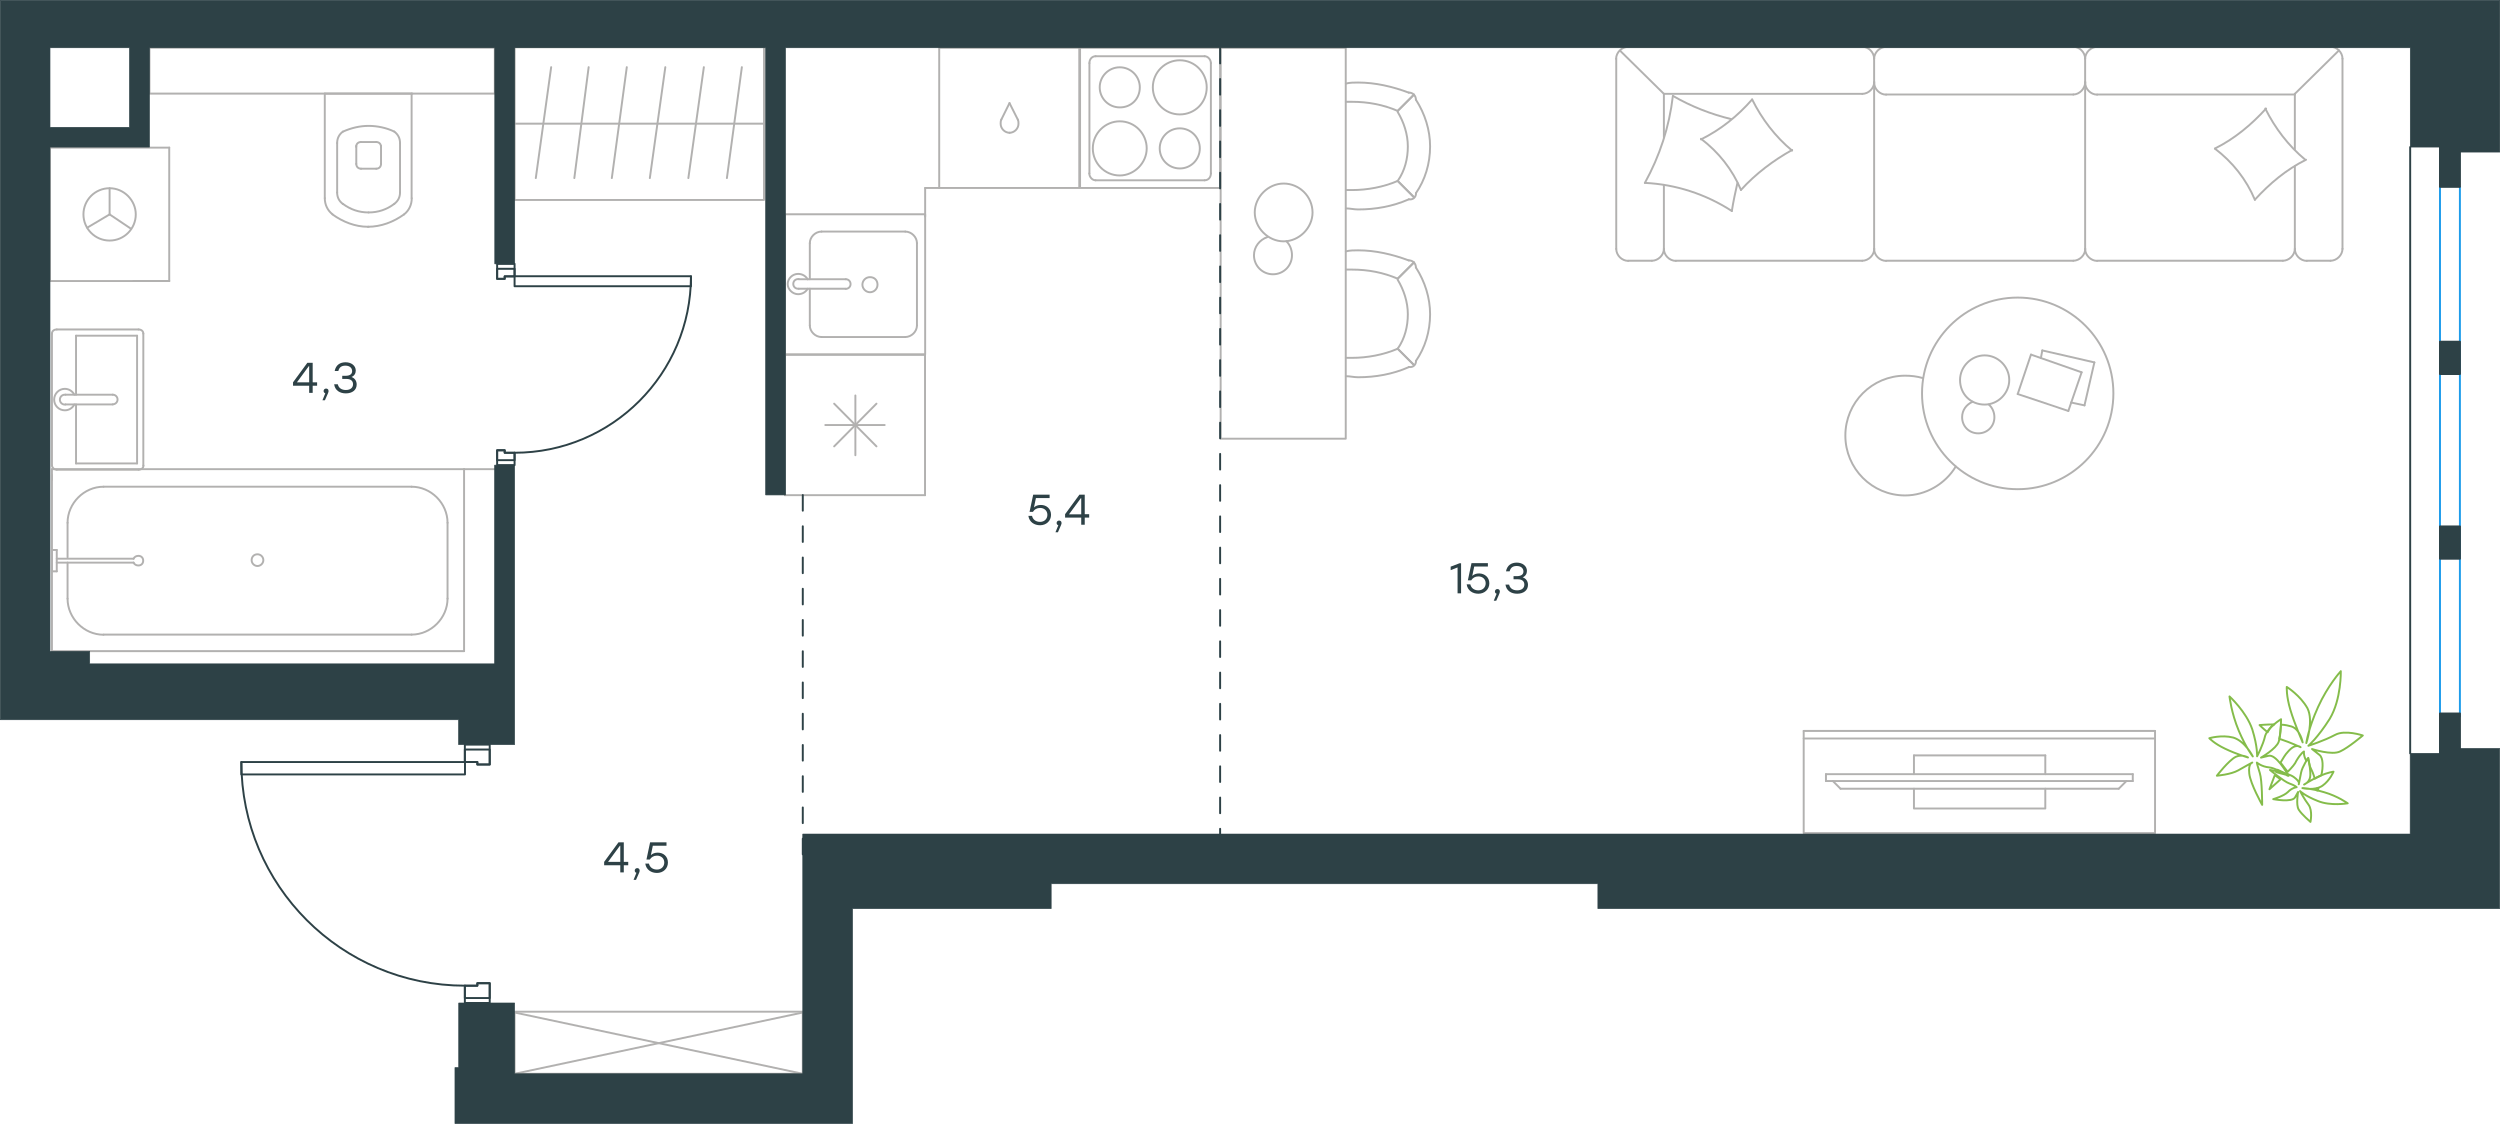 <?xml version="1.0" encoding="utf-8"?>
<!-- Generator: Adobe Illustrator 26.5.0, SVG Export Plug-In . SVG Version: 6.00 Build 0)  -->
<svg version="1.1" id="Слой_1" xmlns="http://www.w3.org/2000/svg" xmlns:xlink="http://www.w3.org/1999/xlink" x="0px" y="0px"
	 viewBox="0 0 1920.5 863.3" style="enable-background:new 0 0 1920.5 863.3;" xml:space="preserve">
<style type="text/css">
	.st0{fill:none;stroke:#B2B1B0;stroke-width:1.5;stroke-linecap:round;stroke-linejoin:round;stroke-miterlimit:22.926;}
	.st1{fill:none;stroke:#2D4146;stroke-width:1.5;stroke-linecap:round;stroke-linejoin:round;stroke-miterlimit:10;}
	.st2{fill:none;stroke:#1D9CEB;stroke-width:1.5;stroke-linecap:round;stroke-linejoin:round;stroke-miterlimit:22.926;}
	.st3{fill:none;stroke:#2D4146;stroke-width:1.5;stroke-linecap:round;stroke-linejoin:round;stroke-miterlimit:22.926;}
	
		.st4{fill:none;stroke:#2D4146;stroke-width:1.5;stroke-linecap:round;stroke-linejoin:round;stroke-miterlimit:22.926;stroke-dasharray:12,12,0,0,0,0;}
	.st5{fill:#2D4146;}
	.st6{fill:#2D4146;stroke:#2D4146;stroke-width:0.5;stroke-linecap:round;stroke-linejoin:round;stroke-miterlimit:10;}
	.st7{fill:none;stroke:#84BC4A;stroke-width:1.5;stroke-linecap:round;stroke-linejoin:round;stroke-miterlimit:22.926;}
</style>
<g>
	<line class="st0" x1="1608.9" y1="278.4" x2="1601.3" y2="311.4"/>
	<line class="st0" x1="1601.3" y1="311.4" x2="1591" y2="309.2"/>
	<line class="st0" x1="1567.8" y1="275.1" x2="1568.9" y2="269.2"/>
	<line class="st0" x1="1568.9" y1="269.2" x2="1608.9" y2="278.4"/>
	<line class="st0" x1="1599.1" y1="286" x2="1588.9" y2="315.7"/>
	<line class="st0" x1="1588.9" y1="315.7" x2="1550" y2="302.7"/>
	<line class="st0" x1="1550" y1="302.7" x2="1560.2" y2="272.4"/>
	<line class="st0" x1="1560.2" y1="272.4" x2="1599.1" y2="286"/>
	<ellipse class="st0" cx="1550" cy="302.2" rx="73.5" ry="73.6"/>
	<path class="st0" d="M1524.6,310.8c10.3,0,18.9-8.7,18.9-18.9c0-10.3-8.6-18.9-18.9-18.9s-18.9,8.7-18.9,18.9
		C1505.7,302.7,1513.8,310.8,1524.6,310.8z"/>
	<path class="st0" d="M1527.8,310.8c2.7,2.2,4.3,6,4.3,9.7c0,7-5.4,12.4-12.4,12.4s-12.4-5.4-12.4-12.4c0-5.4,3.2-9.7,8.1-11.9"/>
	<path class="st0" d="M1502.4,358.4c-8.1,13.5-23.2,22.2-38.9,22.2c-25.4,0-45.9-20.6-45.9-46s20.5-46,45.9-46c4.5,0,9,0.5,13.5,1.8
		"/>
</g>
<g>
	<g>
		<line class="st0" x1="1655.5" y1="567.3" x2="1385.6" y2="567.3"/>
		<polyline class="st0" points="1385.6,561.5 1385.6,640 1655.5,640 1655.5,561.5 		"/>
		<line class="st0" x1="1655.5" y1="561.5" x2="1385.6" y2="561.5"/>
	</g>
	<g>
		<polyline class="st0" points="1470.3,605.9 1470.3,621.1 1571.2,621.1 1571.2,605.9 		"/>
		<line class="st0" x1="1571.2" y1="594.7" x2="1571.2" y2="580.3"/>
		<line class="st0" x1="1571.2" y1="580.3" x2="1470.3" y2="580.3"/>
		<line class="st0" x1="1470.3" y1="580.3" x2="1470.3" y2="594.7"/>
		<line class="st0" x1="1638.4" y1="594.7" x2="1638.4" y2="600"/>
		<line class="st0" x1="1413.9" y1="605.9" x2="1408" y2="600"/>
		<line class="st0" x1="1633.5" y1="600" x2="1627.6" y2="605.9"/>
		<line class="st0" x1="1402.7" y1="600" x2="1638.4" y2="600"/>
		<line class="st0" x1="1638.4" y1="594.7" x2="1402.7" y2="594.7"/>
		<line class="st0" x1="1402.7" y1="594.7" x2="1402.7" y2="600"/>
		<line class="st0" x1="1627.6" y1="605.9" x2="1413.9" y2="605.9"/>
	</g>
</g>
<g>
	<line class="st0" x1="1241.6" y1="45.1" x2="1241.6" y2="191.2"/>
	<line class="st0" x1="1448.9" y1="200.3" x2="1592.7" y2="200.3"/>
	<line class="st0" x1="1611" y1="200.3" x2="1753.7" y2="200.3"/>
	<line class="st0" x1="1790.3" y1="36" x2="1611" y2="36"/>
	<line class="st0" x1="1250.7" y1="200.3" x2="1269" y2="200.3"/>
	<line class="st0" x1="1278.2" y1="191.2" x2="1278.2" y2="142"/>
	<line class="st0" x1="1278.2" y1="72.1" x2="1430.6" y2="72.1"/>
	<line class="st0" x1="1762.9" y1="72.1" x2="1762.9" y2="114.7"/>
	<line class="st0" x1="1772" y1="200.3" x2="1790.3" y2="200.3"/>
	<line class="st0" x1="1799.5" y1="191.2" x2="1799.5" y2="45.1"/>
	<line class="st0" x1="1244.7" y1="39.1" x2="1278.2" y2="72.1"/>
	<line class="st0" x1="1762.9" y1="72.1" x2="1796.8" y2="38.7"/>
	<line class="st0" x1="1439.7" y1="63.5" x2="1439.7" y2="45.1"/>
	<line class="st0" x1="1601.8" y1="191.2" x2="1601.8" y2="63.5"/>
	<line class="st0" x1="1439.7" y1="191.2" x2="1439.7" y2="63.5"/>
	<line class="st0" x1="1601.8" y1="63.5" x2="1601.8" y2="45.1"/>
	<line class="st0" x1="1287.3" y1="200.3" x2="1430.6" y2="200.3"/>
	<line class="st0" x1="1430.6" y1="36" x2="1250.7" y2="36"/>
	<line class="st0" x1="1448.9" y1="72.6" x2="1592.7" y2="72.6"/>
	<line class="st0" x1="1592.7" y1="36" x2="1448.9" y2="36"/>
	<line class="st0" x1="1611" y1="72.6" x2="1762.9" y2="72.6"/>
	<line class="st0" x1="1762.9" y1="127.6" x2="1762.9" y2="191.2"/>
	<line class="st0" x1="1278.2" y1="105.6" x2="1278.2" y2="72.1"/>
	<path class="st0" d="M1250.7,36c-4.8,0-9.2,4.3-9.2,9.2"/>
	<path class="st0" d="M1799.5,45.1c0-4.9-4.3-9.2-9.2-9.2"/>
	<path class="st0" d="M1753.7,200.3c4.8,0,9.2-4.3,9.2-9.2"/>
	<path class="st0" d="M1241.6,191.2c0,4.9,4.3,9.2,9.2,9.2"/>
	<path class="st0" d="M1269,200.3c4.8,0,9.2-4.3,9.2-9.2"/>
	<path class="st0" d="M1278.2,191.2c0,4.9,4.3,9.2,9.2,9.2"/>
	<path class="st0" d="M1592.7,200.3c4.8,0,9.2-4.3,9.2-9.2"/>
	<path class="st0" d="M1439.7,191.2c0,4.9,4.3,9.2,9.2,9.2"/>
	<path class="st0" d="M1430.6,200.3c4.8,0,9.2-4.3,9.2-9.2"/>
	<path class="st0" d="M1762.9,191.2c0,4.9,4.3,9.2,9.2,9.2"/>
	<path class="st0" d="M1790.3,200.3c4.8,0,9.2-4.3,9.2-9.2"/>
	<path class="st0" d="M1430.6,72.1c4.8,0,9.2-4.3,9.2-9.2"/>
	<path class="st0" d="M1439.7,45.1c0-4.9-4.3-9.2-9.2-9.2"/>
	<path class="st0" d="M1439.7,63.5c0,4.8,4.3,9.2,9.2,9.2"/>
	<path class="st0" d="M1448.9,36c-4.8,0-9.2,4.3-9.2,9.2"/>
	<path class="st0" d="M1592.7,72.6c4.8,0,9.2-4.6,9.2-9.7"/>
	<path class="st0" d="M1601.8,45.1c0-4.9-4.3-9.2-9.2-9.2"/>
	<path class="st0" d="M1601.8,63.5c0,4.8,4.3,9.2,9.2,9.2"/>
	<path class="st0" d="M1611,36c-4.8,0-9.2,4.3-9.2,9.2"/>
	<path class="st0" d="M1771.5,122.7c-15.1,7.5-28,18.3-39.3,30.7"/>
	<path class="st0" d="M1732.2,153.5c-6.5-15.6-17.2-29.1-30.7-39.3"/>
	<path class="st0" d="M1701.5,114.1c15.1-7.5,28-18.3,39.3-30.7"/>
	<path class="st0" d="M1740.2,83.4c7.5,15.1,17.8,28.6,30.7,39.3"/>
	<path class="st0" d="M1376.7,115.2c-14.5,8.1-28,18.3-39.3,30.7"/>
	<path class="st0" d="M1337.4,145.9c-6.5-15.6-17.2-29.1-30.7-39.3"/>
	<path class="st0" d="M1306.7,107.1c15.1-7.5,28-17.8,39.3-30.7"/>
	<path class="st0" d="M1346,76.4c7.5,15.1,17.8,28.6,30.7,39.3"/>
	<path class="st0" d="M1334.7,140.5c-1.6,7-3.2,14.5-4.3,21.6"/>
	<path class="st0" d="M1330.4,162.1c-19.9-12.9-43.1-20.5-66.8-21.6"/>
	<path class="st0" d="M1263.6,140.5c11.3-20.5,18.8-43.1,21.5-66.8"/>
	<path class="st0" d="M1285.2,73.7c14,8.1,29.1,14,44.7,17.8"/>
	<path class="st0" d="M1601.8,191.2c0,4.8,4.3,9.2,9.2,9.2"/>
</g>
<g>
	<line class="st0" x1="710.6" y1="272.6" x2="710.6" y2="380.4"/>
	<line class="st0" x1="657.1" y1="303.8" x2="657.1" y2="349.7"/>
	<line class="st0" x1="640.8" y1="342.9" x2="673.3" y2="310.1"/>
	<line class="st0" x1="640.8" y1="310.1" x2="673.3" y2="342.9"/>
	<line class="st0" x1="634" y1="326.5" x2="679.6" y2="326.5"/>
	<line class="st0" x1="710.6" y1="380.4" x2="603" y2="380.4"/>
	<line class="st0" x1="603" y1="272.6" x2="603" y2="380.4"/>
	<line class="st0" x1="710.6" y1="272.6" x2="603" y2="272.6"/>
</g>
<g>
	<rect x="603" y="164.6" class="st0" width="107.7" height="107.6"/>
	<line class="st0" x1="649.7" y1="214.5" x2="613.6" y2="214.5"/>
	<line class="st0" x1="622.1" y1="221.8" x2="622.1" y2="250"/>
	<line class="st0" x1="704.4" y1="250" x2="704.4" y2="186.8"/>
	<line class="st0" x1="622.1" y1="186.8" x2="622.1" y2="214.5"/>
	<line class="st0" x1="695.4" y1="177.9" x2="631.1" y2="177.9"/>
	<line class="st0" x1="613.6" y1="221.8" x2="649.7" y2="221.8"/>
	<line class="st0" x1="631.1" y1="258.9" x2="695.4" y2="258.9"/>
	<path class="st0" d="M649.7,214.5L649.7,214.5c2.1,0,3.7,1.6,3.7,3.7c0,2.1-1.6,3.7-3.7,3.7"/>
	<path class="st0" d="M631.1,258.9c-4.8,0-9-4.2-9-8.9"/>
	<path class="st0" d="M620.5,221.8c-1.6,2.6-4.2,4.2-7.4,4.2c-4.2,0-8-3.7-8-7.8c0-4.2,3.7-7.8,8-7.8c3.2,0,5.8,1.6,7.4,4.2"/>
	<path class="st0" d="M695.4,177.9c4.8,0,9,4.2,9,8.9"/>
	<path class="st0" d="M622.1,186.8c0-4.7,4.2-8.9,9-8.9"/>
	<path class="st0" d="M704.4,250c0,4.7-4.2,8.9-9,8.9"/>
	<path class="st0" d="M613.6,221.8h-0.5c-2.1,0-3.7-1.6-3.7-3.7c0-2.1,1.6-3.7,3.7-3.7h0.5"/>
	<path class="st0" d="M668.3,212.9c-3.2,0-5.8,2.6-5.8,5.8c0,3.1,2.7,5.8,5.8,5.8c3.2,0,5.8-2.6,5.8-5.8
		C674.1,215,671.5,212.9,668.3,212.9z"/>
</g>
<g>
	<path class="st0" d="M875.6,67.1c0-8.5-6.9-15.4-15.4-15.4s-15.4,6.9-15.4,15.4s6.9,15.4,15.4,15.4
		C868.7,82.6,875.6,76.2,875.6,67.1z"/>
	<path class="st0" d="M880.9,114c0-11.2-9-20.8-20.7-20.8c-11.1,0-20.7,9.1-20.7,20.8c0,11.2,9,20.8,20.7,20.8
		C871.3,134.8,880.9,125.2,880.9,114z"/>
	<path class="st0" d="M921.7,114c0-8.5-6.9-15.4-15.4-15.4s-15.4,6.9-15.4,15.4s6.9,15.4,15.4,15.4
		C914.8,129.5,921.7,122.5,921.7,114z"/>
	<path class="st0" d="M927,67.1c0-11.2-9-20.8-20.7-20.8c-11.1,0-20.7,9.1-20.7,20.8c0,11.2,9,20.8,20.7,20.8S927,78.8,927,67.1z"/>
	<line class="st0" x1="836.9" y1="133.2" x2="836.9" y2="48.5"/>
	<line class="st0" x1="925.4" y1="138.5" x2="841.6" y2="138.5"/>
	<line class="st0" x1="930.2" y1="48.5" x2="930.2" y2="133.2"/>
	<line class="st0" x1="841.6" y1="43.2" x2="925.4" y2="43.2"/>
	<path class="st0" d="M930.2,133.2L930.2,133.2c0,3.2-2.1,5.3-4.8,5.3"/>
	<path class="st0" d="M836.9,48.5L836.9,48.5c0-3.2,2.1-5.3,4.8-5.3"/>
	<path class="st0" d="M841.6,138.5L841.6,138.5c-2.6,0-4.8-2.7-4.8-5.3"/>
	<path class="st0" d="M925.4,43.2L925.4,43.2c2.6,0,4.8,2.7,4.8,5.3"/>
	<rect x="829.7" y="36.7" class="st0" width="107.6" height="107.7"/>
</g>
<g>
	<rect x="721.5" y="36.7" class="st0" width="107.6" height="107.7"/>
	<line class="st0" x1="775.5" y1="79.2" x2="769.2" y2="91.9"/>
	<line class="st0" x1="781.9" y1="91.9" x2="775.5" y2="79.2"/>
	<path class="st0" d="M781.9,91.9c0.5,1.1,0.5,2.1,0.5,3.2c0,3.7-3.2,6.9-6.9,6.9"/>
	<path class="st0" d="M769.2,91.9c-0.5,1.1-0.5,2.1-0.5,3.2c0,3.7,3.2,6.9,6.9,6.9"/>
</g>
<line class="st0" x1="710.7" y1="166.4" x2="710.7" y2="144.4"/>
<line class="st0" x1="721.5" y1="144.4" x2="710.7" y2="144.4"/>
<g>
	<rect x="937.7" y="36.7" class="st0" width="96.1" height="300.3"/>
	<path class="st0" d="M1073.7,139c5.5-7.8,7.8-17.2,7.8-26.5c0-9.4-3.1-18.7-7.8-26.5"/>
	<path class="st0" d="M1033.9,160.1c3.1,0,6.2,0.8,9.4,0.8c13.3,0,26.5-2.3,39-7.8"/>
	<path class="st0" d="M1082.3,71.2c-12.5-4.7-25.8-7.8-39-7.8c-3.1,0-6.2,0-9.4,0.8"/>
	<path class="st0" d="M1033.9,146c1.6,0,3.1,0,4.7,0c11.7,0,24.2-2.3,35.1-7"/>
	<path class="st0" d="M1073.7,85.2c-10.9-4.7-22.6-7-35.1-7c-1.6,0-3.1,0-4.7,0"/>
	<path class="st0" d="M1087.7,148.4c7-10.1,10.9-22.6,10.9-35.9c0-12.5-3.9-25-10.9-35.9"/>
	<line class="st0" x1="1073.7" y1="139" x2="1086.2" y2="151.5"/>
	<line class="st0" x1="1073.7" y1="85.2" x2="1086.2" y2="72.7"/>
	<line class="st0" x1="1073.7" y1="139" x2="1086.2" y2="151.5"/>
	<line class="st0" x1="1073.7" y1="85.2" x2="1086.2" y2="72.7"/>
	<path class="st0" d="M1087.7,76.6c0-3.1-2.3-5.5-5.5-5.5"/>
	<path class="st0" d="M1082.3,153.1c3.1,0.6,5.5-1.6,5.5-4.7"/>
	<path class="st0" d="M1073.7,267.9c5.5-7.8,7.8-17.2,7.8-26.5c0-9.4-3.1-18.7-7.8-26.5"/>
	<path class="st0" d="M1033.9,289c3.1,0,6.2,0.8,9.4,0.8c13.3,0,26.5-2.3,39-7.8"/>
	<path class="st0" d="M1082.3,200.1c-12.5-4.7-25.8-7.8-39-7.8c-3.1,0-6.2,0-9.4,0.8"/>
	<path class="st0" d="M1033.9,274.9c1.6,0,3.1,0,4.7,0c11.7,0,24.2-2.3,35.1-7"/>
	<path class="st0" d="M1073.7,214.1c-10.9-4.7-22.6-7-35.1-7c-1.6,0-3.1,0-4.7,0"/>
	<path class="st0" d="M1087.7,277.3c7-10.1,10.9-22.6,10.9-35.9c0-12.5-3.9-25-10.9-35.9"/>
	<line class="st0" x1="1073.7" y1="267.9" x2="1086.2" y2="280.4"/>
	<line class="st0" x1="1073.7" y1="214.1" x2="1086.2" y2="201.6"/>
	<line class="st0" x1="1073.7" y1="267.9" x2="1086.2" y2="280.4"/>
	<line class="st0" x1="1073.7" y1="214.1" x2="1086.2" y2="201.6"/>
	<path class="st0" d="M1087.7,205.5c0-3.1-2.3-5.5-5.5-5.5"/>
	<path class="st0" d="M1082.3,281.9c3.1,0.6,5.5-1.6,5.5-4.7"/>
	<path class="st0" d="M986.1,141c-11.9,0-22.2,10.3-22.2,22.2s10.3,22.2,22.2,22.2s22.2-10.3,22.2-22.2
		C1008.2,150.7,998,141,986.1,141z"/>
	<path class="st0" d="M988.2,185.3c2.7,2.7,4.3,6.5,4.3,10.8c0,8.1-6.5,14.6-14.6,14.6s-14.6-6.5-14.6-14.6c0-6.5,4.3-11.9,10.3-14"
		/>
</g>
<g>
	<rect x="395.3" y="36.2" class="st0" width="191.6" height="117.4"/>
	<line class="st0" x1="395.3" y1="95" x2="586.9" y2="95"/>
	<line class="st0" x1="558.4" y1="136.8" x2="569.9" y2="51.6"/>
	<line class="st0" x1="528.8" y1="136.8" x2="540.7" y2="51.6"/>
	<line class="st0" x1="499.2" y1="136.8" x2="511.1" y2="51.6"/>
	<line class="st0" x1="470" y1="136.8" x2="481.5" y2="51.6"/>
	<line class="st0" x1="441.2" y1="136.8" x2="452.2" y2="51.6"/>
	<line class="st0" x1="411.6" y1="136.8" x2="423.4" y2="51.6"/>
</g>
<g>
	<line class="st0" x1="316.8" y1="71.9" x2="249.5" y2="71.9"/>
	<g>
		<line class="st0" x1="316.2" y1="152.2" x2="316.2" y2="71.9"/>
		<line class="st0" x1="259" y1="109.9" x2="259" y2="147.9"/>
		<line class="st0" x1="307.3" y1="147.9" x2="307.3" y2="109.9"/>
		<line class="st0" x1="273.7" y1="112.1" x2="273.7" y2="125.9"/>
		<line class="st0" x1="292.7" y1="125.9" x2="292.7" y2="112.1"/>
		<line class="st0" x1="289" y1="109.1" x2="277.3" y2="109.1"/>
		<line class="st0" x1="249.5" y1="71.9" x2="249.5" y2="152.2"/>
		<line class="st0" x1="277.3" y1="129.6" x2="289" y2="129.6"/>
		<path class="st0" d="M255.4,164.7c8,5.8,17.6,9.5,27.1,9.5c0,0,0,0,0.7,0"/>
		<path class="st0" d="M277.3,109.1c-2.2,0-3.7,1.5-3.7,3.7"/>
		<path class="st0" d="M263.4,101.1c-2.9,2.2-4.4,5.1-4.4,8.8"/>
		<path class="st0" d="M273.7,125.9c0,2.2,1.5,3.7,3.7,3.7"/>
		<path class="st0" d="M263.4,156.6c5.9,4.4,12.4,6.6,19.7,6.6"/>
		<path class="st0" d="M289,129.6c2.2,0,3.7-1.5,3.7-3.7"/>
		<path class="st0" d="M292.7,112.8c0-2.2-1.5-3.7-3.7-3.7"/>
		<path class="st0" d="M307.3,109.9c0-3.7-1.5-6.6-4.4-8.8"/>
		<path class="st0" d="M302.9,101.1c-5.9-2.9-13.2-4.4-19.7-4.4s-13.2,1.5-19.7,4.4"/>
		<path class="st0" d="M302.9,156.6c2.9-2.2,4.4-5.1,4.4-8.8"/>
		<path class="st0" d="M282.6,174.2L282.6,174.2c10.2,0,19.7-3.7,27.8-9.5"/>
		<path class="st0" d="M249.5,152.2c0,5.1,2.2,9.5,5.9,12.4"/>
		<path class="st0" d="M310.4,164.7c3.7-2.9,5.9-7.3,5.9-12.4"/>
		<path class="st0" d="M283.2,163.2L283.2,163.2c7.3,0,13.9-2.2,19.7-6.6"/>
		<path class="st0" d="M259,147.9c0,3.7,1.5,6.6,4.4,8.8"/>
	</g>
	<rect x="114.8" y="36.6" class="st0" width="265.3" height="35.3"/>
</g>
<g>
	<line class="st0" x1="105.3" y1="356" x2="58.4" y2="356"/>
	<line class="st0" x1="58.4" y1="356" x2="58.4" y2="310.7"/>
	<line class="st0" x1="58.4" y1="303.2" x2="58.4" y2="257.9"/>
	<line class="st0" x1="105.3" y1="257.9" x2="105.3" y2="356"/>
	<line class="st0" x1="58.4" y1="257.9" x2="105.3" y2="257.9"/>
	<line class="st0" x1="39.9" y1="256.3" x2="39.9" y2="357.6"/>
	<line class="st0" x1="106.5" y1="253.1" x2="43.6" y2="253.1"/>
	<line class="st0" x1="110.1" y1="357.6" x2="110.1" y2="256.3"/>
	<line class="st0" x1="43.6" y1="360.8" x2="106.5" y2="360.8"/>
	<path class="st0" d="M106.5,360.8c2.2,0,3.7-1.3,3.7-3.2"/>
	<path class="st0" d="M110.1,256.3c0-1.9-1.5-3.2-3.7-3.2"/>
	<path class="st0" d="M43.6,253.1c-2.2,0-3.7,1.3-3.7,3.2"/>
	<path class="st0" d="M39.9,357.6c0,1.3,1.5,3.2,3.7,3.2"/>
	<line class="st0" x1="86.6" y1="303.2" x2="50.3" y2="303.2"/>
	<line class="st0" x1="50.3" y1="310.7" x2="86.6" y2="310.7"/>
	<path class="st0" d="M86.6,303.2L86.6,303.2c2.1,0,3.7,1.7,3.7,3.7c0,2.1-1.7,3.7-3.7,3.7l0,0"/>
	<path class="st0" d="M57.1,310.7c-1.4,2.8-4.2,4.5-7.3,4.5c-4.6,0-8.2-3.7-8.2-8.2c0-4.6,3.7-8.3,8.2-8.3c3.1,0,5.9,1.8,7.3,4.5"/>
	<path class="st0" d="M50.3,310.7c-0.2,0-0.4,0.1-0.5,0.1c-2.1,0-3.8-1.7-3.8-3.8c0-2.1,1.7-3.8,3.8-3.8c0.2,0,0.4,0,0.5,0"/>
</g>
<g>
	<line class="st0" x1="51.9" y1="428.1" x2="51.9" y2="401.6"/>
	<line class="st0" x1="51.9" y1="459.9" x2="51.9" y2="432.2"/>
	<line class="st0" x1="79.5" y1="373.9" x2="316.2" y2="373.9"/>
	<line class="st0" x1="343.8" y1="401.6" x2="343.8" y2="459.9"/>
	<line class="st0" x1="356.5" y1="500.2" x2="39.9" y2="500.2"/>
	<line class="st0" x1="356.5" y1="360.4" x2="356.5" y2="500.2"/>
	<line class="st0" x1="316.2" y1="487.5" x2="79.5" y2="487.5"/>
	<line class="st0" x1="39.9" y1="360.4" x2="356.5" y2="360.4"/>
	<line class="st0" x1="39.9" y1="500.2" x2="39.9" y2="360.4"/>
	<path class="st0" d="M343.8,401.6c0-15-12.7-27.7-27.6-27.7"/>
	<path class="st0" d="M51.9,459.9c0,15,12.7,27.7,27.6,27.7"/>
	<path class="st0" d="M316.2,487.5c14.9,0,27.6-12.7,27.6-27.7"/>
	<path class="st0" d="M79.5,373.9c-14.9,0-27.6,12.7-27.6,27.7"/>
	<line class="st0" x1="39.9" y1="368.7" x2="39.9" y2="364.9"/>
	<line class="st0" x1="43.6" y1="429.2" x2="102.6" y2="429.2"/>
	<line class="st0" x1="102.6" y1="432.2" x2="43.6" y2="432.2"/>
	<line class="st0" x1="39.9" y1="438.9" x2="39.9" y2="422.5"/>
	<line class="st0" x1="39.9" y1="422.5" x2="43.6" y2="422.5"/>
	<line class="st0" x1="43.6" y1="422.5" x2="43.6" y2="438.9"/>
	<line class="st0" x1="43.6" y1="438.9" x2="39.9" y2="438.9"/>
	<path class="st0" d="M102.6,432.2c0.7,1.5,2.2,2.2,3.7,2.2c2.2,0,3.7-1.5,3.7-3.7s-1.5-3.7-3.7-3.7c-1.5,0-3,0.7-3.7,2.2"/>
	<path class="st0" d="M193.3,430.3c0,2.5,2.1,4.5,4.5,4.5s4.5-2.1,4.5-4.5c0-2.5-2.1-4.5-4.5-4.5C195,425.8,193.3,427.9,193.3,430.3
		z"/>
</g>
<g>
	<line class="st0" x1="130" y1="113.4" x2="38.4" y2="113.4"/>
	<g>
		<line class="st0" x1="38.4" y1="215.9" x2="38.4" y2="113.4"/>
		<line class="st0" x1="102.5" y1="215.9" x2="130" y2="215.9"/>
		<line class="st0" x1="38.4" y1="215.9" x2="130" y2="215.9"/>
		<line class="st0" x1="84.2" y1="164.7" x2="100.6" y2="175.7"/>
		<line class="st0" x1="84.2" y1="164.7" x2="84.2" y2="144.6"/>
		<line class="st0" x1="84.2" y1="164.7" x2="67" y2="174.9"/>
		<path class="st0" d="M84.2,144.6c-11.1,0-20.1,9-20.1,20.1s9,20.1,20.1,20.1s20.1-9,20.1-20.1C104.3,154,95.3,144.6,84.2,144.6z"
			/>
		<line class="st0" x1="130" y1="215.9" x2="130" y2="113.4"/>
	</g>
</g>
<line class="st0" x1="356.5" y1="360.4" x2="381.9" y2="360.4"/>
<g>
	<rect x="395.3" y="777.2" class="st0" width="221.4" height="47.7"/>
	<line class="st0" x1="395.3" y1="824.9" x2="616.7" y2="777.8"/>
	<line class="st0" x1="395.3" y1="777.8" x2="616.7" y2="824.9"/>
</g>
<rect x="395.3" y="212.2" class="st1" width="135.5" height="7.7"/>
<polygon class="st1" points="395.3,206.5 395.3,212.3 387.7,212.3 387.7,214.2 381.9,214.2 381.9,206.5 "/>
<polygon class="st1" points="381.9,353.5 381.9,345.9 387.7,345.9 387.7,347.8 395.3,347.8 395.3,353.5 "/>
<path class="st1" d="M395.3,347.8c74.8,0,135.5-60.7,135.5-135.5"/>
<polygon class="st1" points="395.3,202.7 395.3,212.3 387.7,212.3 387.7,214.2 381.9,214.2 381.9,202.7 "/>
<polygon class="st1" points="381.9,345.9 387.7,345.9 387.7,347.8 395.3,347.8 395.3,357.3 381.9,357.3 "/>
<rect x="185.4" y="585.4" class="st1" width="171.8" height="9.5"/>
<polygon class="st1" points="376.2,575.8 357.1,575.8 357.1,585.4 366.7,585.4 366.7,587.3 376.2,587.3 "/>
<polygon class="st1" points="357.1,766.7 376.2,766.7 376.2,755.3 366.7,755.3 366.7,757.2 357.1,757.2 "/>
<path class="st1" d="M185.4,585.4c0,94.9,76.9,171.8,171.8,171.8"/>
<polygon class="st1" points="376.2,572 357.1,572 357.1,585.4 366.7,585.4 366.7,587.3 376.2,587.3 "/>
<polygon class="st1" points="376.2,770.5 376.2,755.3 366.7,755.3 366.7,757.2 357.1,757.2 357.1,770.5 "/>
<line class="st2" x1="1874.4" y1="548.1" x2="1874.4" y2="143.6"/>
<line class="st2" x1="1889.7" y1="550.3" x2="1889.7" y2="143.6"/>
<rect x="1874.4" y="548.1" class="st3" width="15.3" height="30.6"/>
<rect x="1874.4" y="404.4" class="st3" width="15.3" height="24.8"/>
<rect x="1874.4" y="113" class="st3" width="15.3" height="30.5"/>
<rect x="1874.4" y="262.5" class="st3" width="15.3" height="24.8"/>
<line class="st3" x1="1851.5" y1="113" x2="1851.5" y2="578.7"/>
<line class="st4" x1="616.7" y1="380.3" x2="616.7" y2="666.2"/>
<g>
	<path class="st5" d="M482.6,664.7h-3.4v5.5h-2.7v-5.5h-12.4v-2.6l11-15h4.1v15h3.4V664.7z M476.5,662.1v-12.4h-0.3l-9.1,12.4H476.5
		z"/>
	<path class="st5" d="M488.6,675.9h-1.9l2.2-5.4c-0.8-0.2-1.3-0.9-1.3-1.7c0-1.1,0.8-1.9,1.9-1.9c0.8,0,1.9,0.4,1.9,1.9
		C491.4,669.4,491.3,670.1,488.6,675.9z"/>
	<path class="st5" d="M513.1,662.6c0,4.7-3.7,8-8.4,8c-4.4,0-8.3-2.4-9-7.2h2.8c0.7,3,3.1,4.6,6.2,4.6c3.3,0,5.6-2.3,5.6-5.4
		c0-3.2-2.4-5.3-5.6-5.3c-2.6,0-4.4,1.2-5.5,3h-2.6l2.8-13.2H512v2.6h-10.5l-1.5,7.2c1.3-1.2,3-1.9,5.3-1.9
		C509.6,655,513.1,657.9,513.1,662.6z"/>
</g>
<g>
	<path class="st5" d="M243.6,296.3h-3.4v5.5h-2.7v-5.5h-12.4v-2.6l11-15h4.1v15h3.4L243.6,296.3L243.6,296.3z M237.5,293.7v-12.4
		h-0.3l-9.1,12.4H237.5z"/>
	<path class="st5" d="M249.6,307.5h-1.9l2.2-5.4c-0.8-0.2-1.3-0.9-1.3-1.7c0-1.1,0.8-1.9,1.9-1.9c0.8,0,1.9,0.4,1.9,1.9
		C252.4,301,252.3,301.7,249.6,307.5z"/>
	<path class="st5" d="M274,295.4c0,4.2-3.4,6.8-8.3,6.8c-4.5,0-8.4-2.2-9-7h2.8c0.7,3.1,3.2,4.4,6.2,4.4c3.4,0,5.5-1.7,5.5-4.4
		c0-2.3-1.4-4.1-5.1-4.1h-3.2v-2.4h2.4c3.5,0,5.2-1.3,5.2-3.6c0-2.6-2.1-4.2-5.1-4.2c-2.8,0-4.7,1-5.5,4.1h-2.8
		c0.9-4.7,4.2-6.7,8.4-6.7c4.4,0,7.8,2.6,7.8,6.4c0,2.2-1.2,4.1-3.3,4.9C272.5,290.5,274,292.6,274,295.4z"/>
</g>
<rect x="1874.4" y="404.4" class="st6" width="15.3" height="24.8"/>
<rect x="1874.4" y="113" class="st6" width="15.3" height="30.5"/>
<rect x="1874.4" y="262.5" class="st6" width="15.3" height="24.8"/>
<path class="st6" d="M0.2,0.2V279v19.1v202.3v52.5h38.2h313.9V572h4.8h38.2v-23.8V510V357.3h-1.6H380V510H68.9v-9.6H38.4V113h20.4
	h40.7h15.3V36.7h265.3v166h15.3v-166h192.8v343.5h15.2V36.7h1248.2V113h38.2v3.8h30.6V0.2H0.2z M99.5,97.8H58.8H38.4V36.7h61.1V97.8
	z"/>
<polygon class="st6" points="1918.2,574.9 1889.7,574.9 1889.7,548.1 1874.4,548.1 1874.4,578.7 1851.5,578.7 1851.5,640.7 
	1221.7,640.7 807.5,640.7 616.7,640.7 616.7,698 616.7,824.9 395.3,824.9 395.3,770.5 357.1,770.5 352.4,770.5 352.4,820.1 
	352.2,820.1 349.5,820.1 349.5,863.1 357.1,863.1 395.3,863.1 401,863.1 416.3,863.1 654.9,863.1 654.9,843 654.9,824 654.9,698 
	807.5,698 807.5,678.9 883.9,678.9 903,678.9 1221.7,678.9 1227.5,678.9 1227.5,698 1920.2,698 1920.2,574.9 "/>
<line class="st4" x1="937.3" y1="36.7" x2="937.3" y2="651.9"/>
<g>
	<path class="st7" d="M1773.3,572.9c0,0,7.1-6,16.4-20.7c9-15,8.5-36.6,8.5-36.6s-9.9,10.8-17.5,27.6s-9,27.6-9,27.6
		s5.8-16.8,0.9-26.7c-5.5-9.9-15.9-16.4-15.9-16.4s-0.5,6.7,2.8,17.7c3.2,10.8,9.4,24.9,9.4,24.9s-1.8-9.9-8.5-12.2
		c-1.8-0.5-5.1-1.4-8.1-1.4c-0.5,3.2-0.5,7.6-1.4,10.8c0.5,0.5,1.4,0.5,1.4,0.5c7.1,2.3,15,6,15,6s-3.7-3.7-9.9,3.7
		c-1.8,1.8-3.7,5.1-5.5,8.1c1.8,2.3,4.1,5.5,5.5,7.1c3.2-3.2,5.8-6.2,6.7-8.5c3.7-6.2,5.8-7.1,5.8-7.1s-0.5,3.2,1.8,7.1
		c0.9-1.4,1.4-1.8,1.4-1.8s0.5,2.8,1.4,6.2c1.4,2.8,2.8,6,3.7,9.4c1.4-0.9,2.8-1.4,4.6-2.3l0.5-0.5c1.4-6.2,1.4-13.1-1.4-15.4
		l-5.8-4.6c0,0,15.4,5.1,21.7,1.8c6.2-2.8,17.3-12.2,17.3-12.2s-13.6-4.6-21.2-0.5C1785.1,569.2,1773.3,572.9,1773.3,572.9z
		 M1747.1,556.5c-5.8,0-11.3,0.5-11.3,0.5s2.8,2.8,6.2,5.5C1743.4,559.8,1744.7,557.9,1747.1,556.5z M1749.4,591.3
		c-0.5,0.5-0.5,1.4-0.9,1.8c1.8,0.5,4.6,1.4,6.7,1.8l0.5-0.5C1754.2,593.6,1751.9,592.2,1749.4,591.3z M1747.5,595.5
		c-2.3,6-4.1,10.8-4.1,10.8s4.1-3.7,8.5-7.6C1750.7,597.8,1748.9,596.4,1747.5,595.5z M1779.5,605.8c0,0.5,0.5,1.4,0.5,1.4h0.5
		c0-0.5,0.5-0.9,0.5-1.8C1780,605.8,1780,605.8,1779.5,605.8z"/>
	<path class="st7" d="M1733.9,581c0,0,0.5-7.1-3.7-20.7c-4.6-13.6-17.5-25.3-17.5-25.3s1.4,12.7,7.1,26.3
		c5.8,13.6,10.8,19.8,10.8,19.8s-5.8-11.7-15-14.5c-9-2.3-18.4,0.5-18.4,0.5s3.7,4.1,12.2,8.1c8.5,4.1,17.5,6.7,17.5,6.7
		s-4.6-2.8-9.4-0.5c-5.5,2.8-14.5,14.5-14.5,14.5s10.8-0.9,16.4-4.1c5.5-3.2,10.8-6,10.8-6s-3.2,0.5-2.3,8.5s9.9,24,9.9,24
		s0-18.9-1.8-24.4s-2.3-8.1-2.3-8.1s3.7,3.2,9.4,3.7c4.6,0.5,9.9,4.1,13.6,6c0.5,0.5,1.4,0.5,1.4,0.5c-1.8-3.2-9.9-16.8-15.4-15.4
		l-5.8,1.4c0,0,11.7-6.7,13.6-12.2c1.8-5.5,1.8-17.3,1.8-17.3s-9.9,6-12.2,12.7C1738.5,572.4,1733.9,581,1733.9,581z"/>
	<path class="st7" d="M1766.9,607.7c0,0,3.7,3.7,13.6,7.6c9.9,4.1,23,1.8,23,1.8s-7.6-5.5-18-8.5c-10.8-3.2-16.8-3.2-16.8-3.2
		s9.4,2.3,15.4-1.8c5.8-4.1,8.5-10.8,8.5-10.8s-4.1,0.5-10.4,3.2c-6.2,2.8-12.2,6.7-12.2,6.7s3.7-1.4,4.6-5.5s-1.4-15-1.4-15
		s-4.6,6.7-5.5,11.3s-1.8,9-1.8,9s1.4-1.8-3.7-5.5s-18.4-5.5-18.4-5.5s10.8,9,15,10.4c4.1,1.4,5.5,2.8,5.5,2.8s-3.7,0.5-6.7,3.7
		c-3.2,3.2-11.3,5.5-11.3,5.5s14.5,2.8,16.8-1.4l2.3-4.1c0,0-1.8,9.9,0.5,13.6c2.3,3.7,9,9.4,9,9.4s1.8-8.5-1.4-13.1
		C1770.1,613.9,1766.9,607.7,1766.9,607.7z"/>
</g>
<g>
	<g>
		<path class="st5" d="M807.4,395.5c0,4.7-3.7,8-8.4,8c-4.4,0-8.3-2.4-9-7.2h2.8c0.7,3,3.1,4.6,6.2,4.6c3.3,0,5.6-2.3,5.6-5.4
			c0-3.2-2.4-5.3-5.6-5.3c-2.6,0-4.4,1.2-5.5,3h-2.6l2.8-13.2h12.6v2.6h-10.5l-1.5,7.2c1.3-1.2,3-1.9,5.3-1.9
			C803.9,387.9,807.4,390.8,807.4,395.5z"/>
		<path class="st5" d="M812.7,408.9h-1.9l2.2-5.4c-0.8-0.2-1.3-0.9-1.3-1.7c0-1.1,0.8-1.9,1.9-1.9c0.8,0,1.9,0.4,1.9,1.9
			C815.5,402.3,815.4,403,812.7,408.9z"/>
		<path class="st5" d="M836.7,397.6h-3.4v5.5h-2.7v-5.5h-12.4v-2.6l11-15h4.1v15h3.4V397.6z M830.6,395.1v-12.4h-0.3l-9.1,12.4
			L830.6,395.1z"/>
	</g>
	<g>
		<path class="st5" d="M1122.4,432.7v23.1h-2.7v-19.9l-5.3,2.1v-2.7l6.8-2.6H1122.4z"/>
		<path class="st5" d="M1144.1,448.1c0,4.7-3.7,8-8.4,8c-4.4,0-8.3-2.4-9-7.2h2.8c0.7,3,3.1,4.6,6.2,4.6c3.3,0,5.6-2.3,5.6-5.4
			c0-3.2-2.4-5.3-5.6-5.3c-2.6,0-4.4,1.2-5.5,3h-2.6l2.8-13.2h12.6v2.6h-10.5l-1.5,7.2c1.3-1.2,3-1.9,5.3-1.9
			C1140.6,440.6,1144.1,443.5,1144.1,448.1z"/>
		<path class="st5" d="M1149.4,461.5h-1.9l2.2-5.4c-0.8-0.2-1.3-0.9-1.3-1.7c0-1.1,0.8-1.9,1.9-1.9c0.8,0,1.9,0.4,1.9,1.9
			C1152.2,454.9,1152.1,455.7,1149.4,461.5z"/>
		<path class="st5" d="M1173.8,449.3c0,4.2-3.4,6.8-8.3,6.8c-4.5,0-8.3-2.2-9-7h2.8c0.7,3.1,3.2,4.4,6.2,4.4c3.4,0,5.5-1.7,5.5-4.4
			c0-2.3-1.4-4.1-5.1-4.1h-3.2v-2.4h2.4c3.5,0,5.2-1.3,5.2-3.6c0-2.6-2.1-4.2-5.1-4.2c-2.8,0-4.7,1-5.5,4.1h-2.8
			c0.9-4.7,4.2-6.7,8.3-6.7c4.4,0,7.8,2.6,7.8,6.4c0,2.2-1.2,4.1-3.3,4.9C1172.3,444.4,1173.8,446.5,1173.8,449.3z"/>
	</g>
</g>
</svg>
